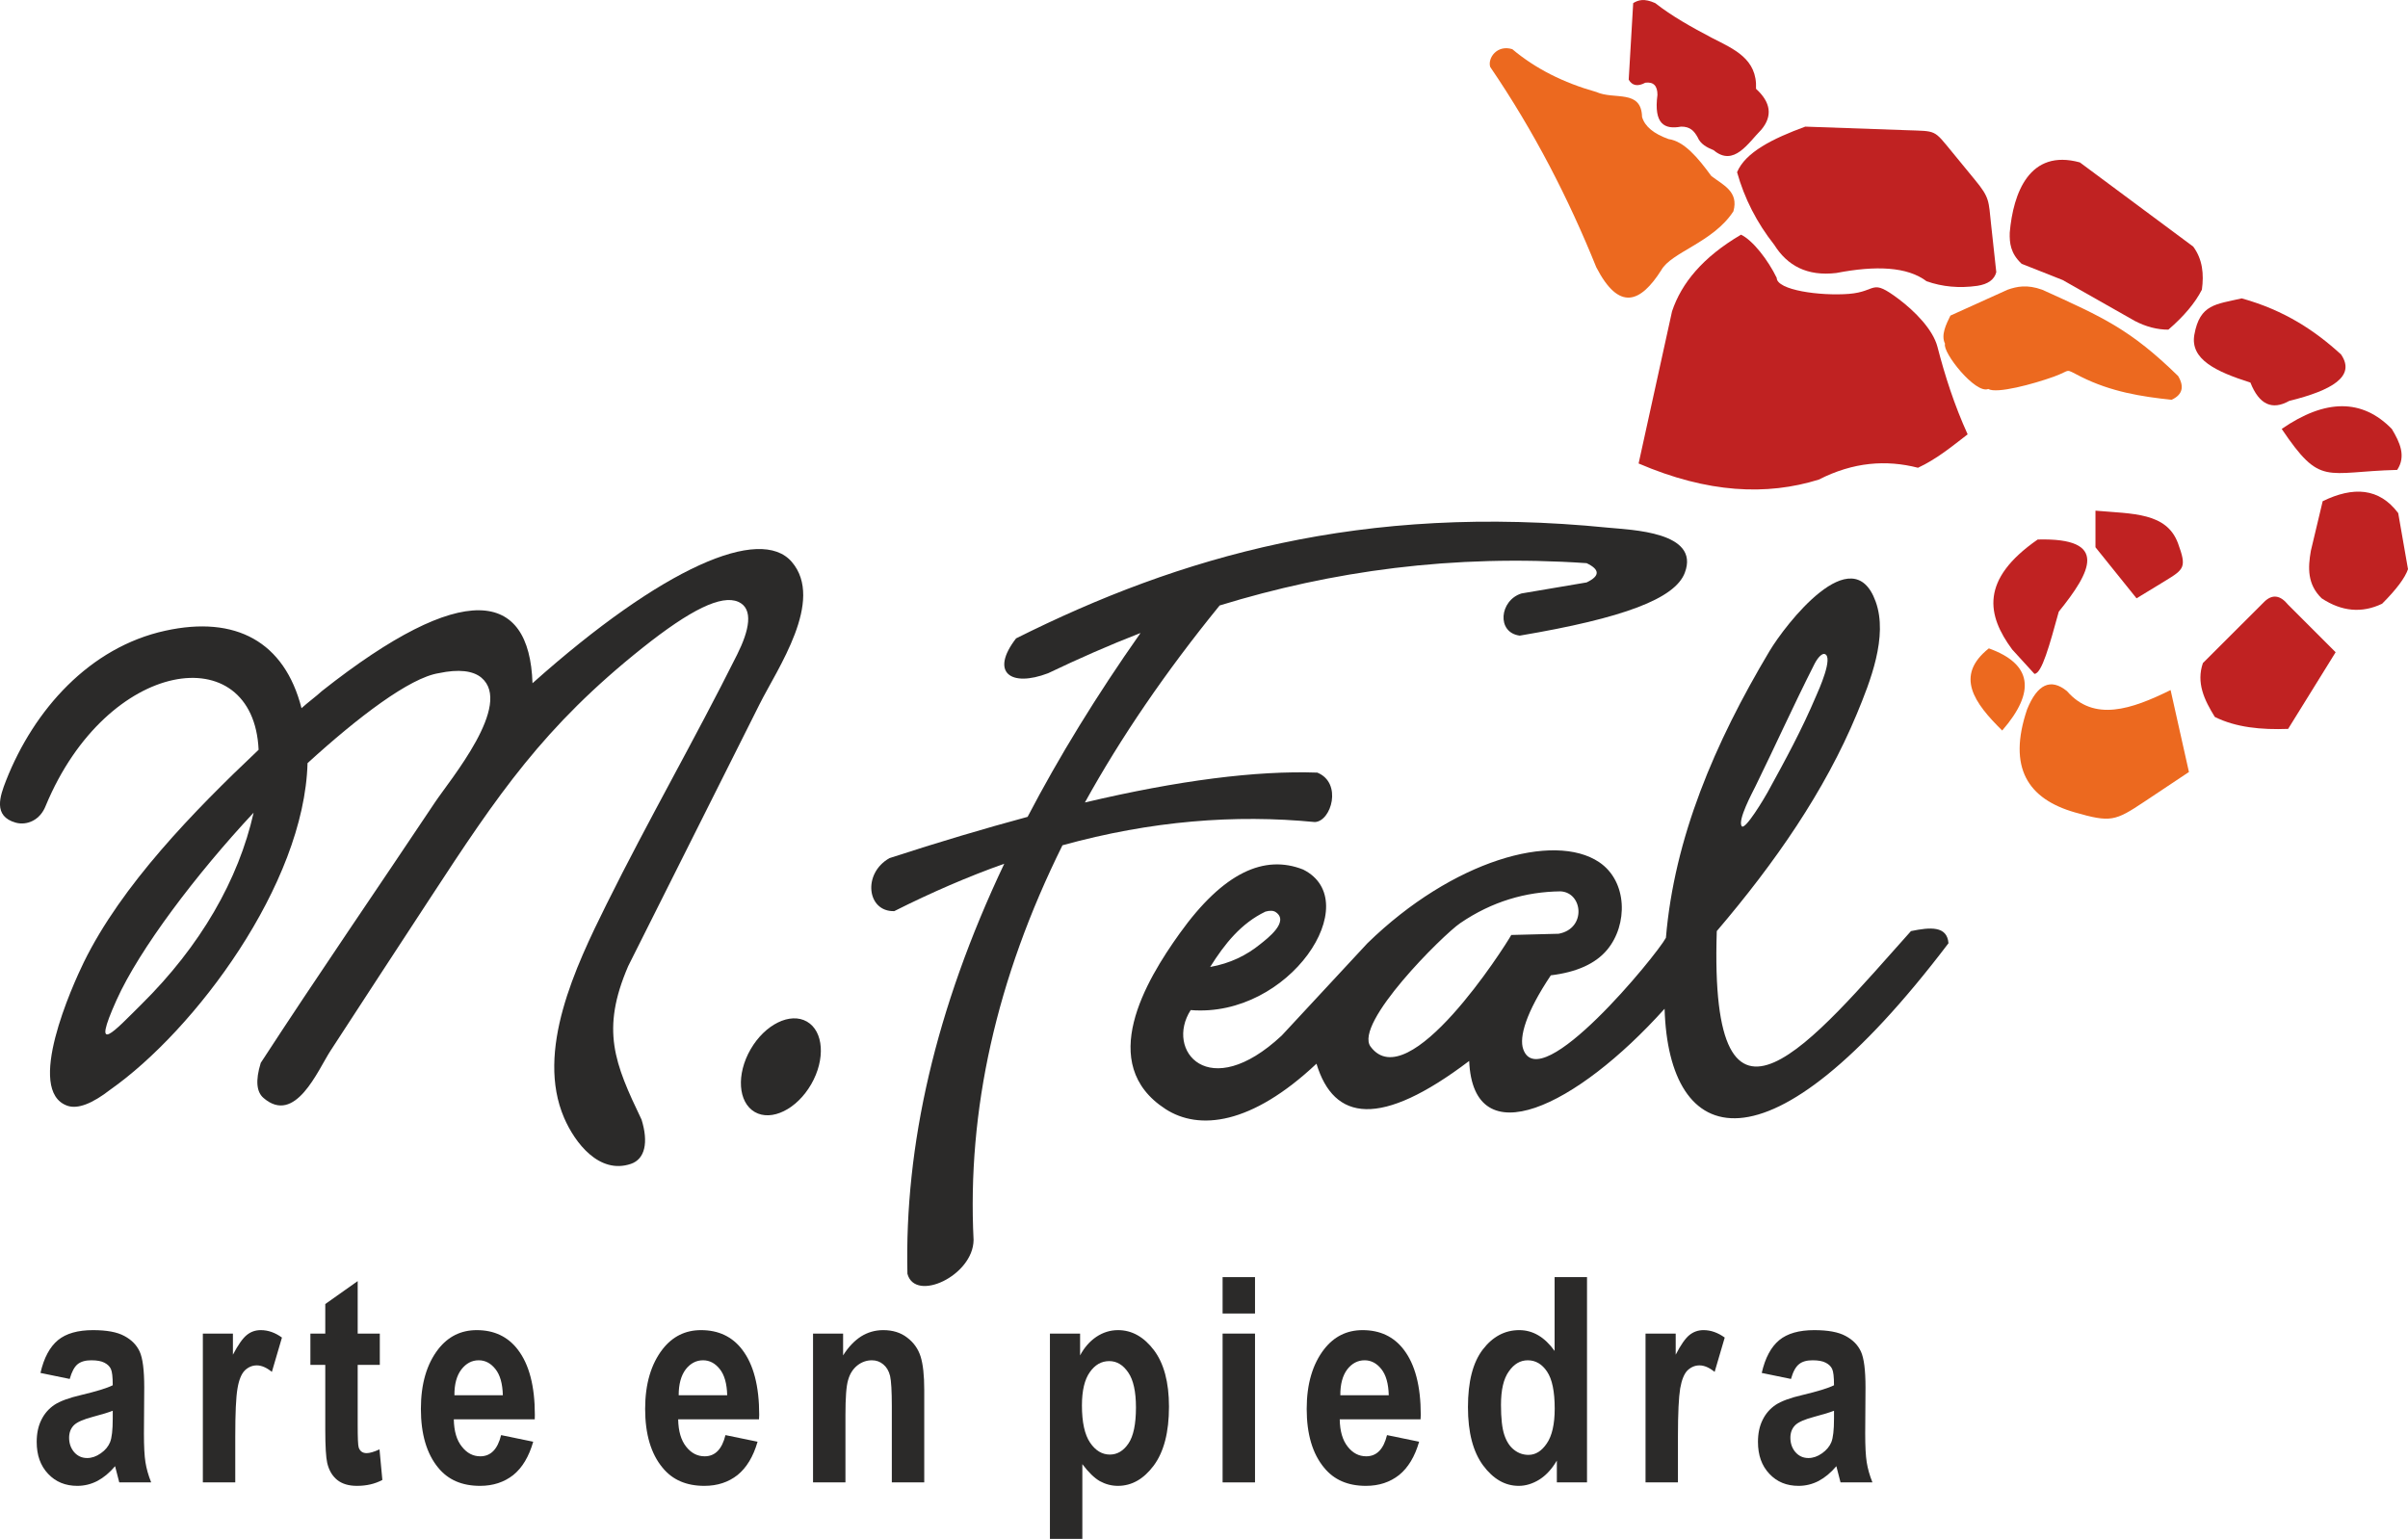 <?xml version="1.0" encoding="UTF-8"?>
<!DOCTYPE svg PUBLIC "-//W3C//DTD SVG 1.1//EN" "http://www.w3.org/Graphics/SVG/1.1/DTD/svg11.dtd">
<!-- Creator: CorelDRAW X8 -->
<svg xmlns="http://www.w3.org/2000/svg" xml:space="preserve" width="35.542mm" height="22.717mm" version="1.1" style="shape-rendering:geometricPrecision; text-rendering:geometricPrecision; image-rendering:optimizeQuality; fill-rule:evenodd; clip-rule:evenodd"
viewBox="0 0 23623 15098"
 xmlns:xlink="http://www.w3.org/1999/xlink">
 <defs>
  <style type="text/css">
   <![CDATA[
    .fil2 {fill:#2B2A29}
    .fil1 {fill:#EC691F}
    .fil0 {fill:#C02222}
    .fil3 {fill:#2B2A29;fill-rule:nonzero}
   ]]>
  </style>
 </defs>
 <g id="Capa_x0020_1">
  <g id="_3120935723776">
   <path class="fil0" d="M16022 30c-14,251 -29,501 -44,751 34,60 89,70 163,30 80,-10 119,30 119,119 -38,288 70,342 231,312 92,-2 131,47 163,104 28,67 90,100 157,127 199,168 340,-73 468,-201 112,-134 94,-268 -52,-401 14,-296 -219,-390 -431,-499 -205,-108 -393,-213 -558,-342 -109,-49 -166,-30 -216,0z"/>
   <path class="fil0" d="M19372 1761c-73,-89 -146,-178 -219,-267 -186,-226 -151,-206 -449,-217 -331,-11 -662,-23 -994,-35 -319,117 -587,251 -669,447 72,257 193,495 365,713 128,204 322,310 609,276 388,-75 696,-62 885,81 156,55 322,70 498,45 105,-16 167,-61 186,-134 -17,-156 -34,-313 -51,-469 -25,-233 -12,-260 -161,-440z"/>
   <path class="fil0" d="M16075 4547c679,292 1258,317 1768,158 339,-173 662,-196 973,-116 183,-85 335,-211 487,-328 -130,-286 -222,-572 -296,-858 -44,-170 -222,-350 -380,-469 -280,-210 -205,-74 -489,-51 -283,22 -708,-37 -708,-157 -85,-175 -233,-367 -350,-424 -376,221 -584,475 -677,752 -110,497 -219,995 -328,1493z"/>
   <path class="fil0" d="M20404 1593c371,275 741,550 1112,826 92,125 106,270 85,423 -67,131 -177,261 -329,392 -109,0 -218,-28 -328,-85 -236,-134 -473,-268 -709,-402 -134,-53 -268,-106 -402,-159 -110,-102 -120,-205 -117,-307 34,-388 193,-824 688,-688z"/>
   <path class="fil0" d="M22077 3753c85,215 212,275 381,180 417,-103 656,-240 508,-456 -253,-231 -551,-432 -974,-550 -251,59 -411,54 -465,357 -42,240 209,361 550,469z"/>
   <path class="fil0" d="M22384 4208c385,570 421,420 1133,402 88,-134 28,-268 -53,-402 -290,-297 -650,-297 -1080,0z"/>
   <path class="fil0" d="M22786 4917c300,-146 554,-132 741,117 32,183 64,366 96,550 -29,85 -113,198 -254,339 -198,95 -396,77 -593,-53 -142,-138 -135,-300 -106,-466 39,-162 77,-325 116,-487z"/>
   <path class="fil0" d="M22447 5933c156,156 311,311 466,466 -155,251 -310,501 -466,752 -264,10 -511,-14 -719,-117 -103,-166 -184,-335 -117,-529 201,-201 402,-402 604,-603 77,-74 155,-64 232,31z"/>
   <path class="fil0" d="M20557 5369c134,167 269,334 403,501 93,-56 186,-113 279,-170 190,-116 214,-134 128,-369 -112,-305 -446,-289 -810,-321 0,119 0,239 0,359z"/>
   <path class="fil0" d="M20197 6001c314,-389 500,-727 -207,-708 -567,394 -498,743 -250,1079 72,79 145,159 218,239 72,0 149,-283 239,-610z"/>
   <path class="fil1" d="M14619 656c432,634 769,1292 1041,1966 224,434 433,349 637,29 98,-178 509,-272 708,-578 55,-195 -102,-258 -217,-347 -132,-181 -267,-341 -419,-362 -146,-52 -233,-124 -260,-217 -7,-275 -272,-165 -449,-245 -324,-91 -598,-230 -824,-420 -149,-46 -243,86 -217,174z"/>
   <path class="fil1" d="M20415 3696c296,148 593,195 889,226 106,-49 127,-127 64,-233 -469,-458 -735,-576 -1334,-847 -148,-53 -247,-32 -339,0 -187,85 -374,170 -561,254 -42,85 -95,191 -53,276 -28,84 300,497 424,444 83,49 441,-48 644,-121 181,-66 96,-84 266,1z"/>
   <path class="fil1" d="M21294 6770c60,268 120,536 180,804 -146,97 -292,194 -437,291 -288,192 -331,206 -683,105 -459,-132 -661,-437 -468,-1010 101,-249 232,-309 391,-180 266,306 634,179 1017,-10z"/>
   <path class="fil1" d="M19642 7167c334,-385 290,-654 -131,-806 -339,269 -142,537 131,806z"/>
   <path class="fil2" d="M2488 7973c-148,658 -520,1307 -1102,1882 -261,258 -499,526 -242,-45 224,-498 783,-1236 1344,-1837zm470 -1025c56,-52 146,-118 201,-169 1387,-1096 2035,-990 2065,-76 1280,-1142 2236,-1548 2543,-1191 326,379 -141,1048 -316,1398 -429,856 -859,1712 -1288,2568 -271,628 -134,954 131,1507 69,223 34,387 -105,434 -310,105 -549,-206 -655,-452 -282,-655 113,-1484 416,-2095 413,-832 866,-1618 1282,-2451 117,-234 165,-449 10,-517 -164,-71 -467,76 -939,452 -968,771 -1419,1439 -2084,2457 -327,500 -654,999 -978,1498 -124,192 -345,730 -656,461 -66,-57 -82,-165 -27,-344 563,-865 1140,-1703 1709,-2556 150,-225 770,-961 455,-1224 -82,-68 -222,-85 -416,-44 -286,44 -794,432 -1289,883 -32,1190 -1106,2620 -1934,3203 -180,140 -321,193 -421,159 -420,-145 49,-1180 160,-1408 371,-756 1074,-1479 1715,-2085 -50,-1104 -1484,-905 -2088,548 -55,144 -186,197 -295,167 -225,-63 -154,-261 -95,-412 274,-697 821,-1309 1562,-1471 691,-152 1170,107 1337,760z"/>
   <path class="fil2" d="M18747 9135c188,-39 355,-53 368,119 -1791,2360 -2745,2000 -2785,643 -865,963 -1877,1454 -1917,512 -871,660 -1327,592 -1498,27 -640,602 -1153,657 -1481,445 -681,-441 -194,-1259 138,-1722 432,-604 834,-777 1212,-628 619,310 -132,1458 -1103,1379 -254,394 175,920 893,250 280,-302 560,-604 841,-906 838,-816 1829,-1092 2272,-796 282,189 284,616 79,861 -114,136 -298,219 -552,250 -245,366 -312,606 -271,724 165,474 1307,-919 1400,-1092 83,-982 477,-1909 1015,-2811 156,-262 817,-1118 1043,-487 123,341 -54,785 -185,1101 -315,758 -801,1459 -1374,2131 -77,2359 946,1072 1905,0zm-946 -2622c-215,425 -379,792 -579,1200 -32,65 -176,332 -136,392 32,48 226,-280 253,-329 179,-326 338,-618 478,-949 22,-50 175,-387 82,-411 -25,-6 -65,33 -98,97zm-5929 2974c196,-35 357,-114 493,-225 69,-55 285,-219 152,-312 -25,-18 -61,-18 -103,-6 -239,115 -399,315 -542,543zm3437 -742c-341,4 -672,99 -984,312 -169,115 -1047,986 -879,1212 372,500 1316,-980 1380,-1096 155,-4 310,-8 465,-12 274,-51 238,-405 18,-416z"/>
   <path class="fil2" d="M8726 8419c481,-157 933,-291 1355,-405 306,-586 674,-1187 1108,-1804 -309,120 -610,253 -907,395 -367,140 -573,-7 -314,-342 1600,-800 3393,-1328 5810,-1086 220,22 904,39 750,443 -96,253 -599,444 -1619,616 -231,-30 -198,-348 18,-414 213,-36 425,-72 638,-108 132,-63 132,-126 0,-189 -1317,-90 -2502,78 -3600,415 -529,650 -969,1294 -1322,1933 920,-217 1680,-314 2280,-293 248,100 138,478 -24,485 -782,-76 -1604,-13 -2476,228 -652,1315 -935,2605 -872,3873 -4,351 -574,615 -649,331 -29,-1256 272,-2593 950,-4023 -352,125 -711,280 -1079,465 -268,8 -314,-370 -47,-520z"/>
   <ellipse class="fil2" transform="matrix(0.778 0.449 -0.449 0.778 7660.59 10466.6)" rx="382" ry="570"/>
   <path class="fil3" d="M684 13529l-287 -59c34,-149 92,-256 172,-322 79,-65 194,-98 344,-98 134,0 236,19 306,57 70,37 121,88 151,153 30,65 45,182 45,353l-3 451c0,127 5,221 15,283 10,62 28,127 56,197l-313 0 -41 -159c-54,64 -112,112 -174,145 -62,32 -127,48 -197,48 -116,0 -212,-39 -286,-118 -75,-79 -112,-183 -112,-313 0,-83 15,-155 46,-217 30,-61 73,-110 128,-147 55,-36 143,-69 265,-97 146,-35 249,-66 307,-95 0,-81 -6,-134 -18,-159 -11,-25 -32,-46 -63,-62 -30,-16 -73,-24 -129,-24 -57,0 -101,12 -134,38 -32,26 -58,74 -78,145zm422 312c-41,16 -104,36 -189,58 -99,26 -163,54 -193,85 -31,32 -46,73 -46,122 0,56 17,103 50,142 34,38 76,57 127,57 45,0 89,-15 133,-46 45,-31 75,-68 92,-110 17,-42 26,-119 26,-231l0 -77z"/>
   <path id="1" class="fil3" d="M2308 14544l-318 0 0 -1460 295 0 0 207c51,-97 96,-161 136,-193 39,-32 85,-48 137,-48 73,0 142,25 208,73l-99 337c-52,-43 -102,-64 -148,-64 -44,0 -83,17 -117,49 -33,33 -58,92 -72,177 -15,85 -22,242 -22,471l0 451z"/>
   <path id="2" class="fil3" d="M3726 13084l0 307 -217 0 0 589c0,128 3,202 10,222 13,37 39,55 78,55 29,0 72,-12 126,-37l28 300c-73,39 -156,58 -249,58 -81,0 -145,-19 -194,-58 -48,-39 -81,-94 -98,-167 -12,-53 -19,-161 -19,-325l0 -637 -146 0 0 -307 146 0 0 -290 318 -225 0 515 217 0z"/>
   <path id="3" class="fil3" d="M4916 14080l315 65c-42,146 -107,255 -196,327 -89,70 -198,106 -325,106 -178,0 -314,-59 -411,-178 -113,-137 -170,-330 -170,-577 0,-245 57,-440 171,-587 97,-124 223,-186 377,-186 171,0 305,64 402,190 112,145 168,359 168,641l-1 44 -794 0c2,116 28,205 79,268 50,64 110,95 181,95 102,0 170,-69 204,-208zm17 -391c-3,-114 -27,-200 -73,-257 -46,-58 -100,-86 -164,-86 -67,0 -123,30 -169,89 -47,61 -70,146 -69,254l475 0z"/>
   <path id="4" class="fil3" d="M7117 14080l315 65c-42,146 -108,255 -197,327 -89,70 -197,106 -325,106 -177,0 -313,-59 -410,-178 -114,-137 -171,-330 -171,-577 0,-245 58,-440 172,-587 97,-124 223,-186 376,-186 172,0 306,64 403,190 112,145 168,359 168,641l-2 44 -793 0c2,116 28,205 78,268 50,64 111,95 182,95 102,0 170,-69 204,-208zm17 -391c-3,-114 -27,-200 -73,-257 -46,-58 -101,-86 -164,-86 -67,0 -124,30 -170,89 -46,61 -69,146 -69,254l476 0z"/>
   <path id="5" class="fil3" d="M9067 14544l-318 0 0 -746c0,-149 -6,-249 -17,-298 -12,-50 -35,-88 -67,-114 -32,-27 -69,-40 -111,-40 -53,0 -101,17 -144,51 -43,35 -73,82 -90,143 -18,60 -26,174 -26,342l0 662 -318 0 0 -1460 295 0 0 214c52,-83 111,-144 176,-186 66,-41 138,-62 218,-62 92,0 171,24 234,73 64,48 108,110 132,185 24,76 36,185 36,328l0 908z"/>
   <path id="6" class="fil3" d="M10300 13084l296 0 0 214c40,-76 93,-137 159,-182 66,-44 137,-66 213,-66 136,0 253,66 352,196 98,130 148,315 148,555 0,251 -50,443 -149,577 -99,133 -216,200 -352,200 -63,0 -122,-16 -177,-46 -54,-31 -111,-86 -172,-167l0 733 -318 0 0 -2014zm314 705c0,165 27,287 80,365 53,78 118,117 194,117 72,0 133,-36 182,-108 49,-72 74,-190 74,-354 0,-155 -25,-270 -76,-344 -51,-74 -112,-111 -186,-111 -77,0 -140,36 -191,109 -51,72 -77,181 -77,326z"/>
   <path id="7" class="fil3" d="M11994 12887l0 -357 318 0 0 357 -318 0zm0 1657l0 -1460 318 0 0 1460 -318 0z"/>
   <path id="8" class="fil3" d="M13607 14080l315 65c-42,146 -108,255 -197,327 -89,70 -197,106 -325,106 -177,0 -313,-59 -410,-178 -114,-137 -171,-330 -171,-577 0,-245 58,-440 172,-587 97,-124 223,-186 376,-186 172,0 306,64 403,190 112,145 168,359 168,641l-2 44 -793 0c2,116 28,205 78,268 50,64 111,95 182,95 102,0 170,-69 204,-208zm17 -391c-3,-114 -27,-200 -73,-257 -46,-58 -101,-86 -164,-86 -67,0 -124,30 -170,89 -46,61 -69,146 -68,254l475 0z"/>
   <path id="9" class="fil3" d="M15569 14544l-296 0 0 -214c-48,82 -105,144 -171,186 -66,41 -134,62 -203,62 -134,0 -250,-67 -349,-200 -99,-134 -149,-324 -149,-572 0,-250 48,-438 145,-565 97,-127 217,-191 358,-191 67,0 129,17 187,51 58,34 111,85 160,153l0 -724 318 0 0 2014zm-844 -761c0,132 11,231 33,296 22,65 54,114 96,146 42,33 89,49 141,49 69,0 129,-37 180,-113 51,-75 77,-189 77,-341 0,-168 -25,-289 -75,-363 -49,-74 -113,-111 -189,-111 -74,0 -135,36 -186,109 -52,72 -77,182 -77,328z"/>
   <path id="10" class="fil3" d="M16461 14544l-318 0 0 -1460 296 0 0 207c50,-97 95,-161 135,-193 40,-32 86,-48 138,-48 72,0 141,25 208,73l-99 337c-53,-43 -102,-64 -149,-64 -44,0 -83,17 -117,49 -33,33 -57,92 -72,177 -14,85 -22,242 -22,471l0 451z"/>
   <path id="11" class="fil3" d="M17570 13529l-287 -59c34,-149 92,-256 172,-322 79,-65 194,-98 344,-98 134,0 236,19 306,57 70,37 121,88 151,153 30,65 45,182 45,353l-3 451c0,127 5,221 15,283 10,62 28,127 56,197l-313 0 -41 -159c-54,64 -112,112 -174,145 -62,32 -127,48 -197,48 -117,0 -212,-39 -286,-118 -75,-79 -112,-183 -112,-313 0,-83 15,-155 46,-217 30,-61 73,-110 128,-147 55,-36 143,-69 265,-97 146,-35 249,-66 307,-95 0,-81 -6,-134 -18,-159 -11,-25 -32,-46 -63,-62 -30,-16 -73,-24 -129,-24 -57,0 -101,12 -133,38 -33,26 -59,74 -79,145zm422 312c-41,16 -104,36 -189,58 -99,26 -163,54 -193,85 -31,32 -46,73 -46,122 0,56 17,103 50,142 34,38 76,57 127,57 45,0 89,-15 133,-46 44,-31 75,-68 92,-110 17,-42 26,-119 26,-231l0 -77z"/>
  </g>
 </g>
</svg>

